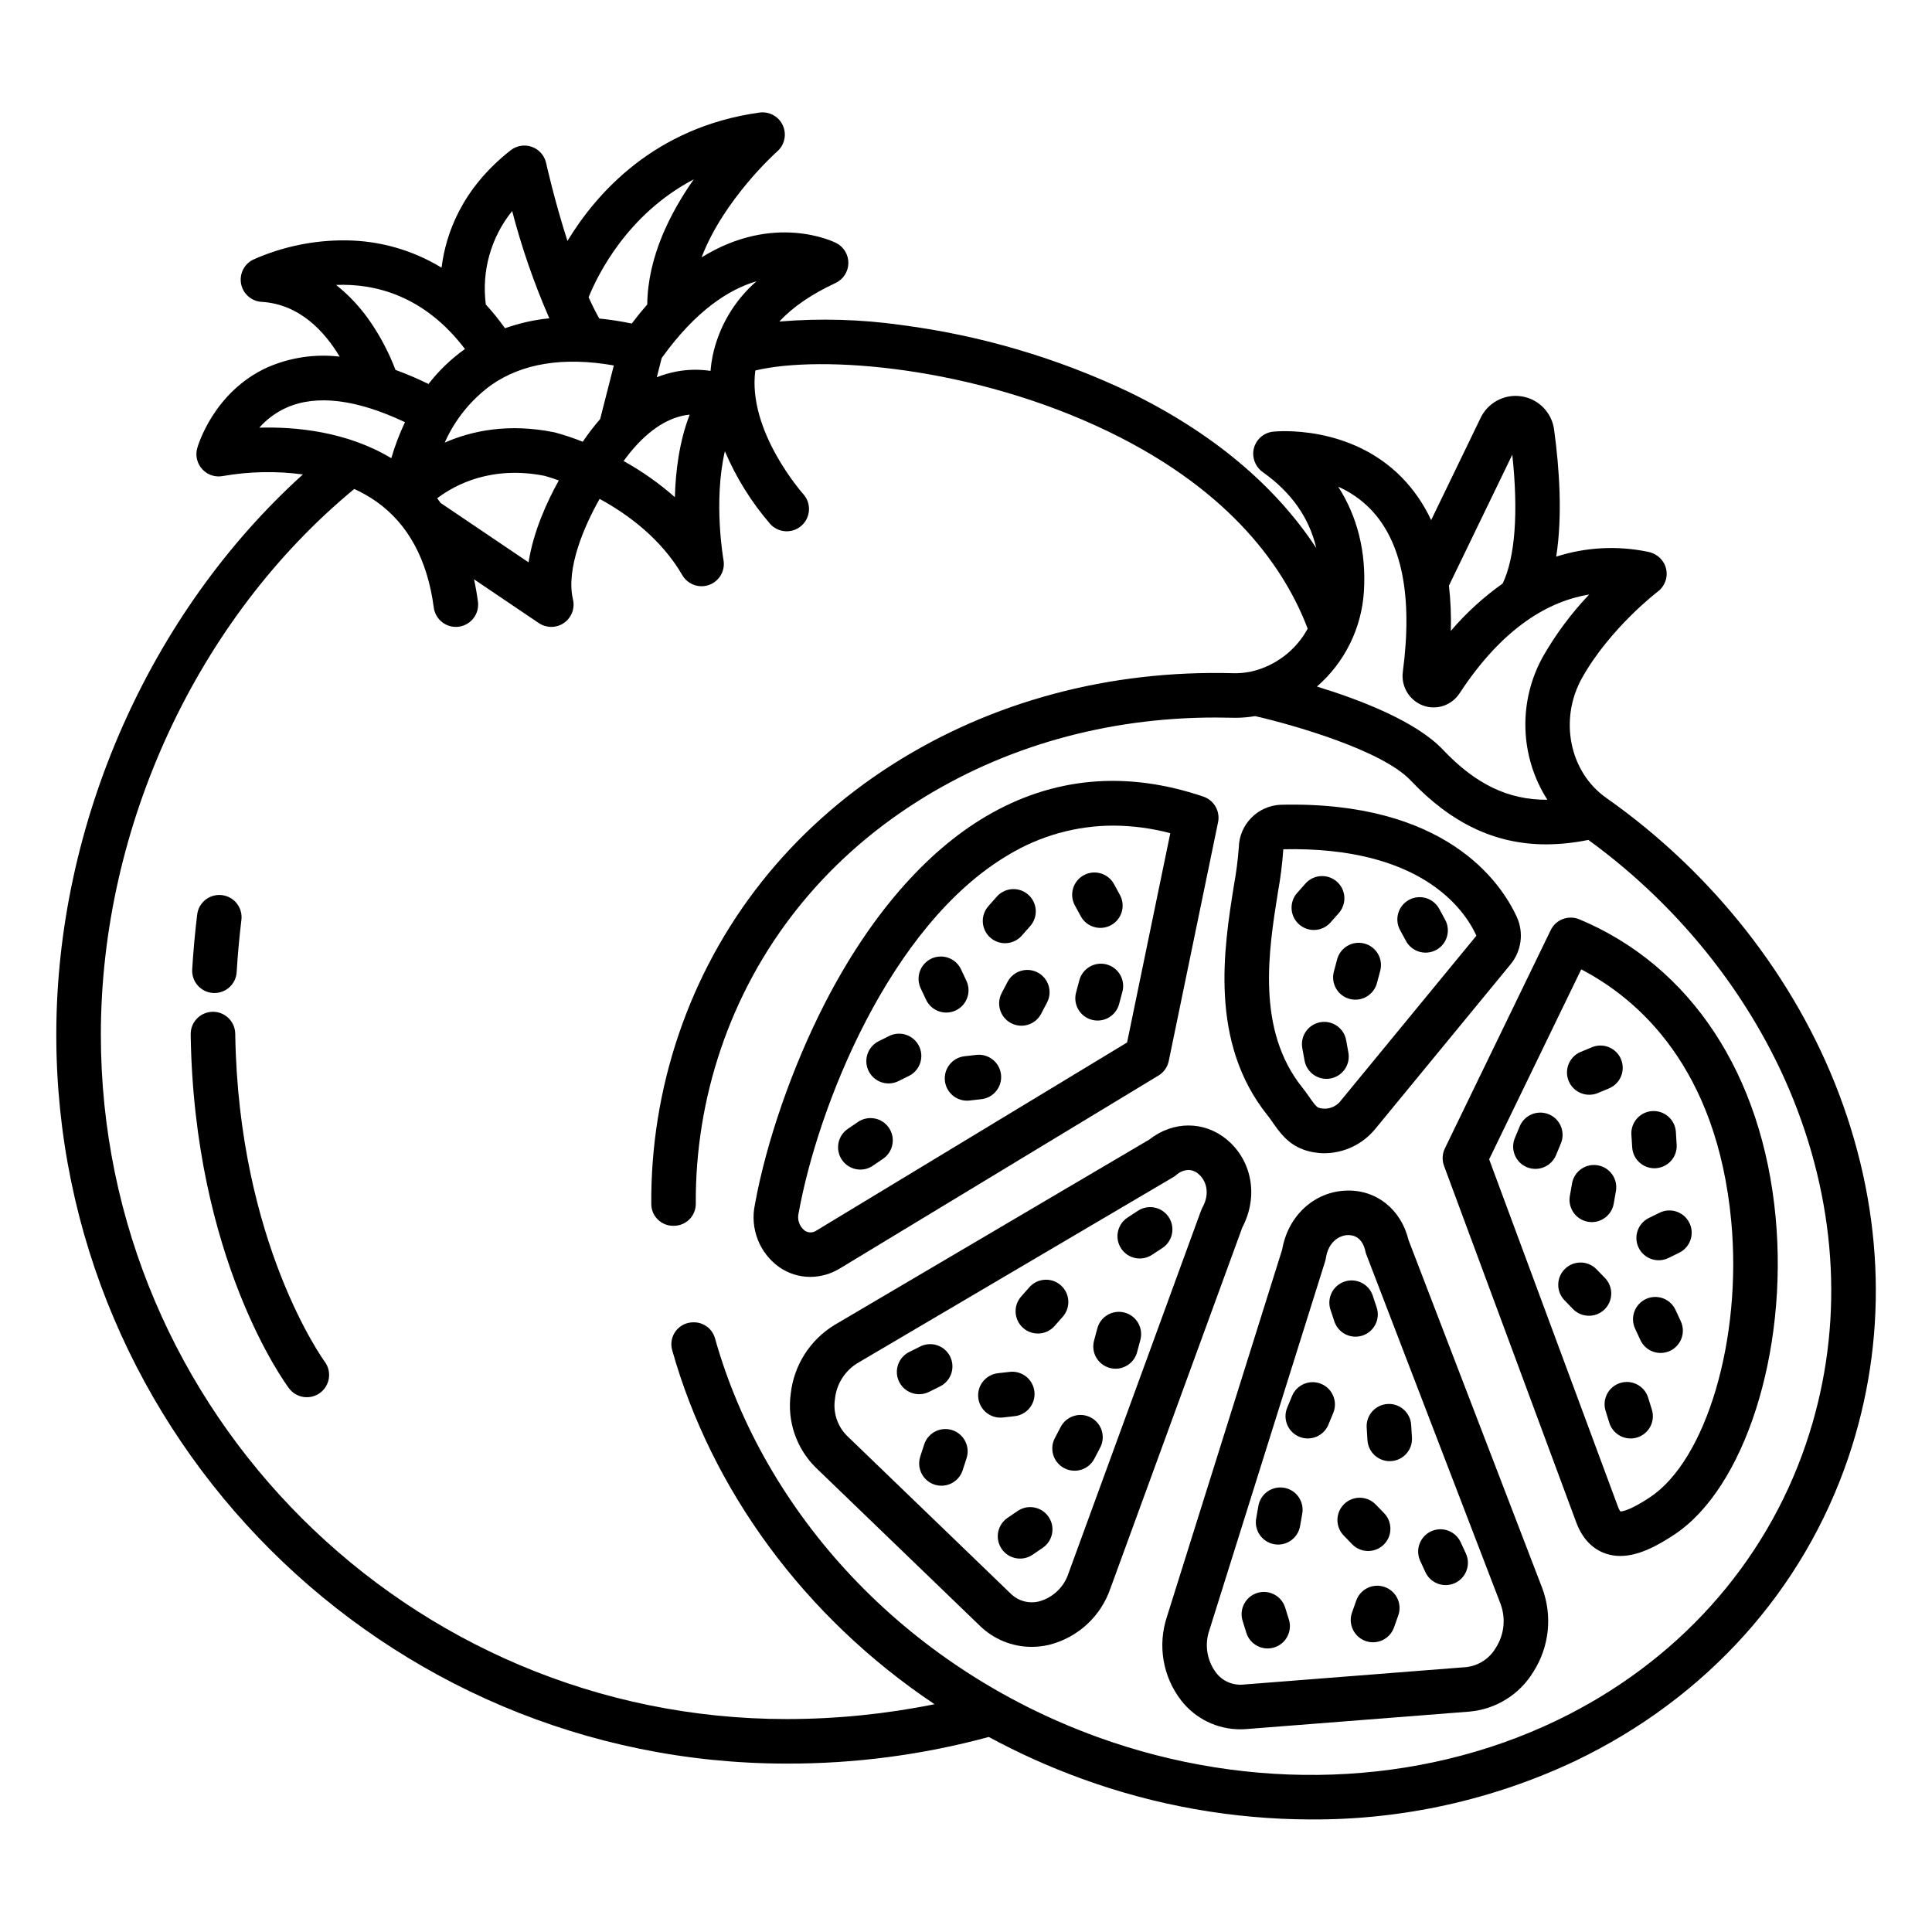 <?xml version="1.0" encoding="UTF-8"?>
<!-- Uploaded to: ICON Repo, www.iconrepo.com, Generator: ICON Repo Mixer Tools -->
<svg fill="#000000" width="800px" height="800px" version="1.1" viewBox="144 144 512 512" xmlns="http://www.w3.org/2000/svg">
 <g>
  <path d="m200.47 407.15c0.121 0.008 0.242 0.012 0.359 0.012h0.004c3.121-0.004 5.699-2.434 5.887-5.551 0.273-4.555 0.695-9.207 1.254-13.828 0.391-3.238-1.914-6.176-5.152-6.566-3.238-0.395-6.18 1.914-6.57 5.152-0.59 4.856-1.027 9.742-1.32 14.535h0.004c-0.199 3.254 2.281 6.051 5.535 6.246z"/>
  <path d="m206.34 417.95c-0.051-3.258-2.731-5.863-5.992-5.816-3.262 0.051-5.863 2.731-5.816 5.992 0.879 59.512 25.023 92.41 26.051 93.781 1.953 2.613 5.652 3.148 8.266 1.195 1.254-0.938 2.082-2.336 2.309-3.887 0.223-1.547-0.18-3.125-1.117-4.379-0.227-0.309-22.879-31.465-23.699-86.887z"/>
  <path d="m469.12 446c-6.023-5-14.238-4.973-20.586 0.02l-83.371 49.102c-6.496 3.953-10.785 10.699-11.613 18.258-0.992 7.188 1.465 14.426 6.625 19.531l43.445 41.887c3.668 3.606 8.605 5.633 13.75 5.637 1.551 0 3.098-0.18 4.609-0.527 7.606-1.895 13.738-7.516 16.281-14.93l34.973-95.707c4.289-8.168 2.633-17.668-4.113-23.27zm-6.445 17.969c-0.148 0.273-0.277 0.555-0.383 0.844l-35.121 96.113c-1.184 3.656-4.133 6.469-7.844 7.477-2.703 0.66-5.551-0.141-7.516-2.109l-43.445-41.887v-0.004c-2.488-2.551-3.633-6.121-3.094-9.641 0.387-3.898 2.559-7.394 5.883-9.469l83.746-49.32c0.27-0.16 0.531-0.34 0.773-0.543 0.887-0.832 2.043-1.32 3.258-1.375 0.977 0.02 1.914 0.387 2.648 1.035 2.051 1.703 3.188 5.109 1.094 8.879z"/>
  <path d="m517.28 472.64c-1.961-8.121-8.52-13.395-16.469-13.121-8.539 0.273-15.477 6.68-17.027 15.645l-30.547 97.328c-2.496 7.547-1.082 15.84 3.777 22.133 3.75 4.828 9.523 7.656 15.641 7.66 0.531 0 1.066-0.02 1.605-0.062l59.238-4.637-0.004-0.004c7-0.637 13.277-4.57 16.902-10.594 4.199-6.606 5.055-14.801 2.309-22.133zm23.125 108.04c-1.652 2.856-4.559 4.754-7.836 5.121l-59.238 4.641c-2.746 0.215-5.418-0.984-7.082-3.18-2.414-3.227-3.07-7.438-1.754-11.242l30.672-97.727c0.094-0.293 0.16-0.594 0.207-0.895 0.613-4.094 3.359-6.004 5.805-6.086h0.16c1.406 0 3.703 0.602 4.5 4.297 0.066 0.297 0.152 0.586 0.262 0.871l35.574 92.605-0.004-0.004c1.426 3.852 0.957 8.148-1.262 11.602z"/>
  <path d="m366.56 480.16 84.445-51.129v0.004c1.406-0.852 2.394-2.25 2.727-3.859l13.066-63.27c0.605-2.922-1.062-5.832-3.887-6.793-20.516-6.965-39.902-5.203-57.621 5.234-16.16 9.52-30.898 26.602-42.625 49.402-8.637 16.797-15.598 36.809-18.621 53.523-0.645 3.094-0.375 6.309 0.777 9.25 1.152 2.941 3.141 5.481 5.719 7.309 2.402 1.664 5.258 2.559 8.18 2.559 2.769-0.012 5.481-0.781 7.84-2.231zm-10.895-14.777c5.051-27.934 24.031-76.246 55.621-94.859h-0.004c8.367-5.039 17.945-7.711 27.711-7.727 5.113 0.02 10.203 0.695 15.148 2.008l-11.453 55.465-82.246 49.789c-0.949 0.703-2.242 0.723-3.211 0.051-1.414-1.125-2.031-2.981-1.566-4.727z"/>
  <path d="m562.54 387.63c-2.891-1.207-6.223 0.051-7.59 2.871l-28.043 57.84c-0.699 1.445-0.781 3.117-0.223 4.625l35.031 94.465c1.996 5.387 5.406 7.5 7.914 8.324l-0.004-0.004c1.219 0.398 2.492 0.598 3.773 0.594 4.922 0 9.891-2.754 14.27-5.633 18.66-12.27 30.219-48.445 26.891-84.148-3.527-37.82-22.488-66.594-52.02-78.934zm18.637 153.22c-5.277 3.469-7.262 3.707-7.773 3.691v-0.004c-0.266-0.367-0.473-0.777-0.613-1.207l-34.152-92.102 24.402-50.332c15.043 7.832 35.957 25.957 39.762 66.777 2.902 31.145-6.598 63.293-21.625 73.176z"/>
  <path d="m430.42 386.82c1.559 2.863 5.144 3.922 8.012 2.363 2.863-1.562 3.918-5.144 2.359-8.012l-1.566-2.875v0.004c-1.559-2.863-5.144-3.922-8.008-2.363-2.863 1.559-3.922 5.144-2.363 8.008z"/>
  <path d="m406.44 392.48c2.441 2.16 6.172 1.93 8.332-0.516l2.191-2.481c1.059-1.172 1.605-2.715 1.52-4.289-0.09-1.578-0.805-3.051-1.988-4.098-1.18-1.043-2.734-1.574-4.309-1.465-1.574 0.105-3.039 0.84-4.07 2.035l-2.191 2.481c-2.156 2.441-1.926 6.172 0.516 8.332z"/>
  <path d="m437.27 399.59c-1.516-0.406-3.125-0.191-4.481 0.594-1.355 0.781-2.348 2.074-2.75 3.586l-0.871 3.262c-0.844 3.148 1.027 6.387 4.18 7.227 3.148 0.844 6.387-1.027 7.227-4.176l0.871-3.262h0.004c0.402-1.516 0.191-3.125-0.594-4.481-0.785-1.359-2.074-2.348-3.586-2.75z"/>
  <path d="m389.39 408.88c0.656 1.438 1.859 2.551 3.34 3.098 1.48 0.543 3.121 0.473 4.551-0.203 1.426-0.672 2.527-1.887 3.051-3.375 0.527-1.492 0.434-3.129-0.258-4.547l-1.398-2.973c-1.387-2.953-4.906-4.219-7.859-2.832-2.949 1.391-4.215 4.91-2.828 7.859z"/>
  <path d="m411.01 404.21-1.555 2.973c-1.508 2.891-0.391 6.457 2.5 7.969 2.887 1.512 6.457 0.391 7.965-2.496l1.555-2.973v-0.004c1.512-2.887 0.395-6.457-2.496-7.965-2.891-1.512-6.457-0.395-7.969 2.496z"/>
  <path d="m379.5 431.12c0.914 0 1.816-0.215 2.633-0.625l2.883-1.438c2.836-1.5 3.957-4.988 2.523-7.859-1.434-2.871-4.898-4.07-7.801-2.703l-2.883 1.441c-2.449 1.223-3.738 3.973-3.109 6.641s3.012 4.551 5.754 4.547z"/>
  <path d="m394.41 430.45c0.336 2.981 2.856 5.234 5.859 5.238 0.223 0 0.449-0.012 0.672-0.039l3.137-0.355c3.238-0.367 5.57-3.293 5.199-6.531-0.367-3.242-3.293-5.57-6.531-5.203l-3.137 0.355v0.004c-1.555 0.176-2.977 0.961-3.953 2.188-0.977 1.227-1.426 2.785-1.246 4.344z"/>
  <path d="m372.01 453.95c1.188 0 2.348-0.359 3.324-1.031l2.684-1.832h0.004c2.691-1.84 3.383-5.512 1.547-8.207-1.84-2.691-5.516-3.387-8.207-1.547l-2.688 1.836c-2.141 1.461-3.078 4.144-2.312 6.621 0.766 2.477 3.059 4.16 5.648 4.16z"/>
  <path d="m565.18 434.12c0.777 0 1.551-0.152 2.269-0.453l2.957-1.234c3.012-1.254 4.434-4.711 3.18-7.719-1.254-3.012-4.711-4.434-7.723-3.18l-2.957 1.234v-0.004c-2.602 1.082-4.074 3.852-3.523 6.613 0.555 2.762 2.981 4.746 5.797 4.742z"/>
  <path d="m576.55 448.07c0.195 3.106 2.769 5.527 5.887 5.531 0.125 0 0.25 0 0.379-0.012v-0.004c3.254-0.203 5.723-3.008 5.516-6.266l-0.211-3.352c-0.207-3.254-3.012-5.723-6.266-5.519-3.254 0.207-5.727 3.012-5.519 6.266z"/>
  <path d="m554.46 439.3c-1.449-0.602-3.074-0.602-4.519-0.004-1.449 0.598-2.598 1.746-3.199 3.195l-1.289 3.109c-1.25 3.012 0.176 6.465 3.188 7.715s6.469-0.18 7.719-3.191l1.289-3.109c1.25-3.012-0.176-6.465-3.188-7.715z"/>
  <path d="m583.86 465.36-2.891 1.418-0.004-0.004c-2.926 1.438-4.137 4.973-2.699 7.902 1.434 2.926 4.973 4.137 7.898 2.703l2.891-1.418c2.898-1.453 4.082-4.969 2.656-7.879-1.426-2.91-4.93-4.125-7.852-2.723z"/>
  <path d="m560.61 457.62-0.582 3.324h-0.004c-0.27 1.543 0.086 3.129 0.984 4.41 0.898 1.281 2.269 2.156 3.812 2.426 0.34 0.059 0.684 0.09 1.027 0.09 2.863-0.004 5.312-2.066 5.805-4.887l0.582-3.324h0.004c0.562-3.211-1.586-6.273-4.797-6.836s-6.273 1.582-6.836 4.797z"/>
  <path d="m588.05 491.18c-0.648-1.438-1.844-2.555-3.316-3.106-1.477-0.547-3.109-0.488-4.539 0.172-1.43 0.664-2.539 1.867-3.074 3.348-0.539 1.48-0.461 3.113 0.211 4.539l1.379 2.984c1.367 2.961 4.875 4.25 7.836 2.883s4.25-4.875 2.883-7.836z"/>
  <path d="m569.33 482.68-2.234-2.305c-2.269-2.34-6.008-2.398-8.348-0.129-2.344 2.269-2.402 6.008-0.133 8.348l2.234 2.305c2.269 2.34 6.008 2.398 8.352 0.129 2.34-2.269 2.398-6.008 0.129-8.348z"/>
  <path d="m580.77 514.38c-0.969-3.113-4.281-4.848-7.394-3.875s-4.848 4.281-3.875 7.394l0.988 3.168c0.973 3.113 4.281 4.848 7.394 3.875 1.496-0.465 2.742-1.508 3.469-2.894 0.727-1.387 0.875-3.004 0.406-4.5z"/>
  <path d="m445.54 464.88-2.715 1.781c-1.316 0.855-2.238 2.199-2.559 3.738-0.324 1.535-0.023 3.137 0.84 4.449 0.859 1.312 2.207 2.231 3.746 2.547 1.539 0.316 3.137 0.008 4.449-0.859l2.715-1.781c1.316-0.855 2.238-2.199 2.559-3.738 0.324-1.535 0.023-3.137-0.84-4.449-0.859-1.312-2.207-2.231-3.746-2.547-1.539-0.316-3.141-0.008-4.449 0.859z"/>
  <path d="m415.14 495.92c2.441 2.16 6.172 1.93 8.332-0.516l2.191-2.481c2.137-2.445 1.895-6.156-0.539-8.305-2.43-2.152-6.144-1.934-8.309 0.488l-2.191 2.481c-2.16 2.441-1.93 6.172 0.516 8.332z"/>
  <path d="m442.03 491.85c-1.512-0.402-3.125-0.191-4.481 0.594-1.355 0.785-2.344 2.074-2.746 3.586l-0.871 3.262c-0.844 3.152 1.027 6.387 4.176 7.231 3.152 0.84 6.387-1.031 7.231-4.18l0.871-3.262c0.406-1.512 0.191-3.125-0.59-4.481-0.785-1.355-2.074-2.344-3.59-2.75z"/>
  <path d="m396.36 523c-1.492-0.484-3.113-0.355-4.508 0.355-1.395 0.711-2.449 1.945-2.934 3.438l-1.043 3.207h0.004c-1.008 3.102 0.691 6.43 3.789 7.438 3.102 1.008 6.434-0.691 7.441-3.793l1.043-3.207h-0.004c0.484-1.488 0.359-3.109-0.355-4.504-0.711-1.395-1.945-2.453-3.434-2.934z"/>
  <path d="m433.07 519.65c-1.387-0.727-3.008-0.875-4.5-0.406-1.496 0.469-2.742 1.512-3.469 2.898l-1.555 2.973h-0.004c-1.512 2.891-0.395 6.457 2.496 7.969 2.891 1.512 6.457 0.395 7.969-2.492l1.555-2.973c1.512-2.891 0.398-6.457-2.492-7.969z"/>
  <path d="m390.26 512.84 2.879-1.438c2.918-1.457 4.102-5.004 2.644-7.922-1.457-2.918-5-4.102-7.918-2.644l-2.883 1.441c-1.414 0.691-2.492 1.918-2.996 3.41-0.504 1.492-0.391 3.121 0.312 4.527 0.703 1.41 1.941 2.477 3.434 2.969 1.496 0.496 3.125 0.371 4.527-0.344z"/>
  <path d="m409.79 519.65 3.137-0.355c3.238-0.367 5.566-3.293 5.199-6.531-0.367-3.242-3.293-5.57-6.531-5.203l-3.137 0.355v0.004c-3.109 0.352-5.406 3.07-5.231 6.195s2.758 5.57 5.891 5.574c0.223 0 0.449-0.012 0.672-0.039z"/>
  <path d="m413.68 544.43-2.688 1.832c-1.293 0.883-2.18 2.246-2.473 3.785-0.289 1.539 0.043 3.129 0.93 4.422 1.836 2.691 5.512 3.387 8.203 1.547l2.684-1.836h0.004c2.691-1.836 3.383-5.512 1.547-8.203-1.84-2.695-5.516-3.387-8.207-1.547z"/>
  <path d="m497.62 494.19c1.027 3.094 4.371 4.769 7.465 3.742 1.488-0.492 2.715-1.555 3.418-2.957 0.703-1.398 0.82-3.019 0.324-4.508l-1.047-3.148h0.004c-1.047-3.066-4.371-4.715-7.449-3.695-3.078 1.023-4.754 4.332-3.758 7.418z"/>
  <path d="m517.97 521.59c-0.207-3.254-3.012-5.723-6.266-5.519-3.254 0.207-5.727 3.012-5.519 6.266l0.211 3.352c0.195 3.109 2.773 5.527 5.887 5.531 0.125 0 0.25 0 0.379-0.012h-0.004c3.258-0.203 5.727-3.008 5.523-6.262z"/>
  <path d="m494.13 510.74c-1.445-0.602-3.07-0.602-4.516-0.004-1.449 0.598-2.598 1.746-3.199 3.191l-1.289 3.109c-1.25 3.012 0.176 6.469 3.188 7.719 3.012 1.25 6.469-0.18 7.719-3.191l1.289-3.109c1.25-3.012-0.18-6.465-3.191-7.715z"/>
  <path d="m510.96 564.57c-1.477-0.52-3.102-0.438-4.516 0.238-1.41 0.672-2.5 1.883-3.023 3.359l-1.125 3.18v-0.004c-1.086 3.074 0.523 6.449 3.598 7.539 3.07 1.086 6.445-0.523 7.535-3.598l1.125-3.18v0.004c0.523-1.477 0.438-3.102-0.234-4.512-0.676-1.414-1.883-2.504-3.359-3.027z"/>
  <path d="m484.32 538.28c-3.211-0.562-6.269 1.582-6.832 4.793l-0.582 3.324-0.004 0.004c-0.27 1.543 0.082 3.129 0.984 4.41 0.898 1.281 2.269 2.156 3.812 2.426 0.34 0.059 0.684 0.09 1.027 0.09 2.863-0.008 5.312-2.066 5.805-4.887l0.582-3.324c0.566-3.211-1.582-6.273-4.793-6.836z"/>
  <path d="m531.09 552.7c-1.367-2.957-4.875-4.25-7.836-2.883-2.961 1.367-4.25 4.875-2.883 7.836l1.379 2.984h-0.004c1.367 2.961 4.879 4.254 7.836 2.887 2.961-1.371 4.254-4.879 2.887-7.84z"/>
  <path d="m506.57 555.03c2.371 0 4.512-1.418 5.438-3.602 0.922-2.184 0.449-4.711-1.199-6.414l-2.234-2.305c-2.269-2.34-6.008-2.398-8.352-0.125-2.34 2.269-2.394 6.008-0.125 8.348l2.234 2.305-0.004-0.004c1.113 1.152 2.644 1.801 4.242 1.797z"/>
  <path d="m484.58 570.02c-0.973-3.109-4.285-4.848-7.398-3.875-3.109 0.973-4.848 4.281-3.875 7.394l0.984 3.168c0.973 3.113 4.285 4.852 7.398 3.879 3.113-0.973 4.852-4.285 3.879-7.398z"/>
  <path d="m481.27 441.44c1.77 2.539 3.977 5.699 8.117 7.199l-0.004 0.004c1.797 0.648 3.691 0.98 5.598 0.98 5.238-0.035 10.188-2.406 13.492-6.469l35.844-43.602c2.894-3.516 3.543-8.371 1.668-12.523-4.277-9.305-18.973-30.84-62.613-29.758-6.109 0.266-10.961 5.238-11.078 11.352-0.258 3.375-0.691 6.731-1.301 10.059-2.644 16.531-6.637 41.516 8.926 60.91 0.438 0.539 0.879 1.176 1.352 1.848zm1.379-60.898h-0.004c0.699-3.797 1.18-7.629 1.445-11.48 36.309-0.773 47.871 15.742 51.145 22.844v0.004c0.004 0.051-0.012 0.102-0.043 0.145l-35.84 43.598c-1.371 1.836-3.758 2.598-5.941 1.891-0.625-0.227-1.598-1.625-2.461-2.856-0.535-0.766-1.141-1.633-1.828-2.492-12.281-15.309-8.922-36.312-6.473-51.652z"/>
  <path d="m516.57 393.31c0.734 1.398 2 2.441 3.512 2.898s3.144 0.293 4.531-0.465c1.391-0.754 2.418-2.035 2.856-3.555 0.434-1.516 0.246-3.148-0.531-4.523l-1.566-2.875h0.004c-1.578-2.832-5.141-3.863-7.984-2.312-2.844 1.551-3.91 5.102-2.387 7.961z"/>
  <path d="m496.56 388.51 2.191-2.481c1.059-1.168 1.605-2.715 1.516-4.289-0.086-1.578-0.801-3.051-1.984-4.098-1.184-1.043-2.734-1.57-4.309-1.465-1.574 0.105-3.043 0.84-4.074 2.035l-2.191 2.481c-2.109 2.449-1.859 6.141 0.562 8.281 2.422 2.141 6.117 1.934 8.289-0.465z"/>
  <path d="m498.36 398.23-0.871 3.262c-0.844 3.148 1.027 6.387 4.18 7.231 3.148 0.84 6.387-1.031 7.231-4.18l0.871-3.262c0.844-3.148-1.027-6.387-4.18-7.231-3.148-0.84-6.387 1.031-7.231 4.18z"/>
  <path d="m495.52 429.91c0.355-0.004 0.711-0.035 1.059-0.102 1.543-0.277 2.91-1.156 3.801-2.445 0.891-1.285 1.238-2.875 0.957-4.414l-0.594-3.289c-0.582-3.211-3.656-5.34-6.863-4.758-3.211 0.582-5.34 3.652-4.758 6.863l0.598 3.289c0.504 2.805 2.949 4.852 5.801 4.856z"/>
  <path d="m569.64 355.42c-9.734-6.848-12.531-20.809-6.367-31.785 7.41-13.199 19.934-22.766 20.055-22.855 2.25-1.695 2.992-4.742 1.773-7.281-0.883-1.734-2.531-2.949-4.445-3.281-8.059-1.664-16.414-1.219-24.246 1.297 1.711-10.883 0.836-23.438-0.539-33.508-0.539-4.59-4.074-8.258-8.637-8.969-4.566-0.711-9.047 1.711-10.957 5.918l-13.008 26.883-0.004-0.004c-1.91-4.141-4.508-7.93-7.68-11.211-13.855-14.211-33.367-12.32-34.195-12.23-2.941 0.312-5.195 2.75-5.281 5.707-0.031 2.008 0.938 3.906 2.59 5.055 7.551 5.352 12.266 12.086 14.129 20.094-10.895-16.656-27.766-30.762-49.773-41.426l-0.004-0.004c-18.973-8.996-39.238-14.957-60.062-17.672-10.746-1.527-21.637-1.844-32.457-0.938 3.543-3.836 8.5-7.234 14.871-10.199 2.055-0.949 3.383-2.992 3.422-5.258 0.039-2.262-1.223-4.348-3.242-5.367-0.879-0.441-16.566-8.023-35.66 3.824 5.898-15.461 19.875-27.93 20.055-28.09h-0.004c1.961-1.719 2.562-4.523 1.48-6.894-1.086-2.375-3.598-3.754-6.184-3.394-27.828 3.852-43.242 21.398-50.891 34.016-3.477-10.816-5.609-20.469-5.648-20.633-0.434-1.988-1.859-3.609-3.773-4.297-1.91-0.688-4.043-0.344-5.641 0.914-12.93 10.16-17.18 22.066-18.301 31.102h-0.004c-7.621-4.648-16.359-7.148-25.289-7.234-8.488-0.094-16.898 1.648-24.652 5.109-2.402 1.188-3.699 3.844-3.168 6.469 0.535 2.625 2.766 4.559 5.441 4.719 10.156 0.598 16.781 8.023 20.672 14.512-6.477-0.762-13.039 0.199-19.023 2.793-14.359 6.445-18.551 20.84-18.723 21.453-0.559 1.984-0.043 4.117 1.367 5.629 1.406 1.508 3.5 2.172 5.519 1.75 6.977-1.207 14.098-1.344 21.113-0.406-40.555 36.656-65.352 92.465-65.352 148.47 0 106.52 86.832 193.17 193.56 193.17 18.09 0.047 36.102-2.324 53.562-7.055 7.961 4.309 16.23 8.02 24.738 11.105 19.457 7.082 40 10.719 60.707 10.754 24.242 0.121 48.199-5.199 70.109-15.57 34.648-16.641 60.285-45.133 72.199-80.227 10.52-30.996 9.688-64.316-2.398-96.371-11.637-30.852-33.566-58.762-61.758-78.586zm-24.867-90.918c1.645 15.285 0.758 27.219-2.555 34.141h0.004c-5.086 3.598-9.703 7.816-13.738 12.559 0.117-4.008-0.051-8.02-0.5-12.004zm-39.316 36.156c0.625-10.363-1.707-19.711-6.824-27.688v0.004c3.18 1.406 6.066 3.402 8.5 5.887 8.371 8.59 11.281 23.086 8.641 43.09h0.004c-0.559 3.883 1.656 7.629 5.324 9.016 3.602 1.328 7.644-0.031 9.719-3.266 11.586-17.656 23.797-24.422 34.324-26.148-4.688 4.934-8.77 10.402-12.16 16.301-3.289 5.852-4.926 12.484-4.734 19.195 0.191 6.707 2.199 13.238 5.816 18.895-10.398 0.074-19.059-4.168-27.672-13.266-7.148-7.551-21.957-13.234-33.391-16.734 7.379-6.414 11.867-15.523 12.453-25.281zm-160.98-82.117c-5.918 5.152-9.996 12.09-11.621 19.766-0.266 1.316-0.453 2.648-0.562 3.984-2.973-0.449-6-0.395-8.957 0.156-1.805 0.34-3.57 0.852-5.277 1.527l1.293-5.078c9.137-12.77 18-18.266 25.125-20.355zm-17.703 35.336c-2.754 7.109-3.738 14.973-3.926 21.875-4.172-3.672-8.727-6.883-13.586-9.574 4.812-6.652 10.129-10.762 15.582-11.988v-0.004c0.637-0.141 1.281-0.246 1.93-0.309zm1.082-62.348c-6.25 8.883-12.203 20.609-12.328 33.16-1.367 1.559-2.738 3.242-4.109 5.051h-0.004c-2.84-0.59-5.711-1.031-8.602-1.328-0.977-1.734-1.922-3.633-2.824-5.641 2.297-5.691 10.172-21.98 27.871-31.246zm-48.129 8.395c2.535 9.719 5.828 19.227 9.852 28.43-4.008 0.398-7.953 1.281-11.746 2.633-1.566-2.199-3.266-4.301-5.086-6.293-1.156-8.863 1.367-17.812 6.981-24.77zm-5.644 46.18c8.285-5.832 19.227-7.594 32.586-5.258l-3.621 14.211c-1.656 1.906-3.195 3.914-4.609 6.008-2.402-0.961-4.859-1.785-7.356-2.457-0.094-0.023-0.188-0.047-0.285-0.062-12.082-2.422-21.773-0.395-28.945 2.75v-0.004c2.684-6.043 6.898-11.277 12.23-15.188zm18.008 25.219c-2.961 5.312-6.711 13.32-8.016 21.707l-23.289-15.73c-0.309-0.418-0.613-0.844-0.938-1.25 4.867-3.684 14.453-8.703 28.457-5.953 0.402 0.102 1.77 0.496 3.777 1.223zm-59.023-51.816c10.211-0.395 23.285 2.703 34.152 16.984-0.012 0.008-0.023 0.016-0.035 0.023-3.644 2.598-6.887 5.715-9.629 9.25-0.039-0.02-0.078-0.047-0.117-0.066-2.812-1.371-5.691-2.598-8.629-3.672-1.672-4.394-3.848-8.582-6.484-12.477-2.555-3.801-5.676-7.188-9.258-10.043zm-20.348 37.828c2.004-2.269 4.473-4.082 7.234-5.316 7.969-3.516 18.527-2.207 31.375 3.863v-0.004c-1.461 3.082-2.676 6.273-3.633 9.547-11.824-7.121-25.441-8.359-34.977-8.09zm409.9 269.25c-10.883 32.062-34.367 58.125-66.125 73.379-36.559 17.559-80.906 19.148-121.68 4.359-51.477-18.672-88.387-59.629-101.34-105.68h-0.004c-0.699-2.488-2.973-4.211-5.559-4.211h-0.203c-1.82 0.004-3.531 0.859-4.625 2.309-1.094 1.453-1.441 3.332-0.945 5.078 10.395 36.898 34.934 70.688 69.52 93.812v0.004c-12.895 2.606-26.016 3.926-39.172 3.934-100.22 0-181.76-81.359-181.76-181.36 0-55.32 25.66-110.39 67.16-144.63 2.074 0.941 4.055 2.078 5.918 3.391 8.375 5.941 13.473 15.375 15.148 28.031h-0.004c0.43 3.234 3.398 5.508 6.629 5.082 3.234-0.43 5.508-3.398 5.082-6.629-0.27-2.039-0.617-4.019-1.035-5.93l17.168 11.598v-0.004c2.019 1.363 4.664 1.348 6.664-0.035 2.004-1.387 2.949-3.859 2.387-6.227-1.957-8.207 3.117-19.703 7.066-26.648 7.566 4.133 16.336 10.617 21.91 20.207v0.004c1.441 2.477 4.457 3.562 7.148 2.57 2.688-0.992 4.277-3.777 3.762-6.598-0.035-0.195-2.719-15.484 0.371-28.809h0.004c2.977 7.008 7.027 13.508 12.004 19.27 2.188 2.418 5.926 2.606 8.344 0.418 2.418-2.191 2.602-5.926 0.414-8.344-0.152-0.172-14.84-16.695-12.695-32.742 17.504-4.207 57.918-1.102 93.73 16.258 32.945 15.969 46.816 36.758 52.645 52.16h0.004c-3.102 5.715-8.488 9.836-14.816 11.332-0.137 0.023-0.27 0.055-0.402 0.086-1.488 0.297-3.008 0.426-4.523 0.387-32.848-0.895-64.094 7.488-90.367 24.238-26.984 17.199-46.559 41.953-56.605 71.562-4.902 14.465-7.348 29.652-7.238 44.926 0.039 3.172 2.621 5.723 5.793 5.715h0.215c1.551-0.004 3.031-0.629 4.121-1.734 1.086-1.105 1.684-2.598 1.664-4.148-0.082-13.926 2.156-27.773 6.629-40.965 9.18-27.043 27.082-49.66 51.773-65.398 23.102-14.73 50.426-22.453 79.281-22.453 1.469 0 2.938 0.02 4.414 0.059 0.297 0.008 0.578 0.012 0.867 0.012l-0.004 0.004c1.766-0.004 3.531-0.152 5.269-0.449 9.902 2.262 33.59 8.992 41.203 17.031 10.801 11.406 22.453 16.957 35.953 16.957 3.75-0.023 7.484-0.418 11.156-1.18 25.266 18.371 44.898 43.707 55.418 71.605 11.109 29.461 11.895 60.031 2.266 88.402z"/>
 </g>
</svg>